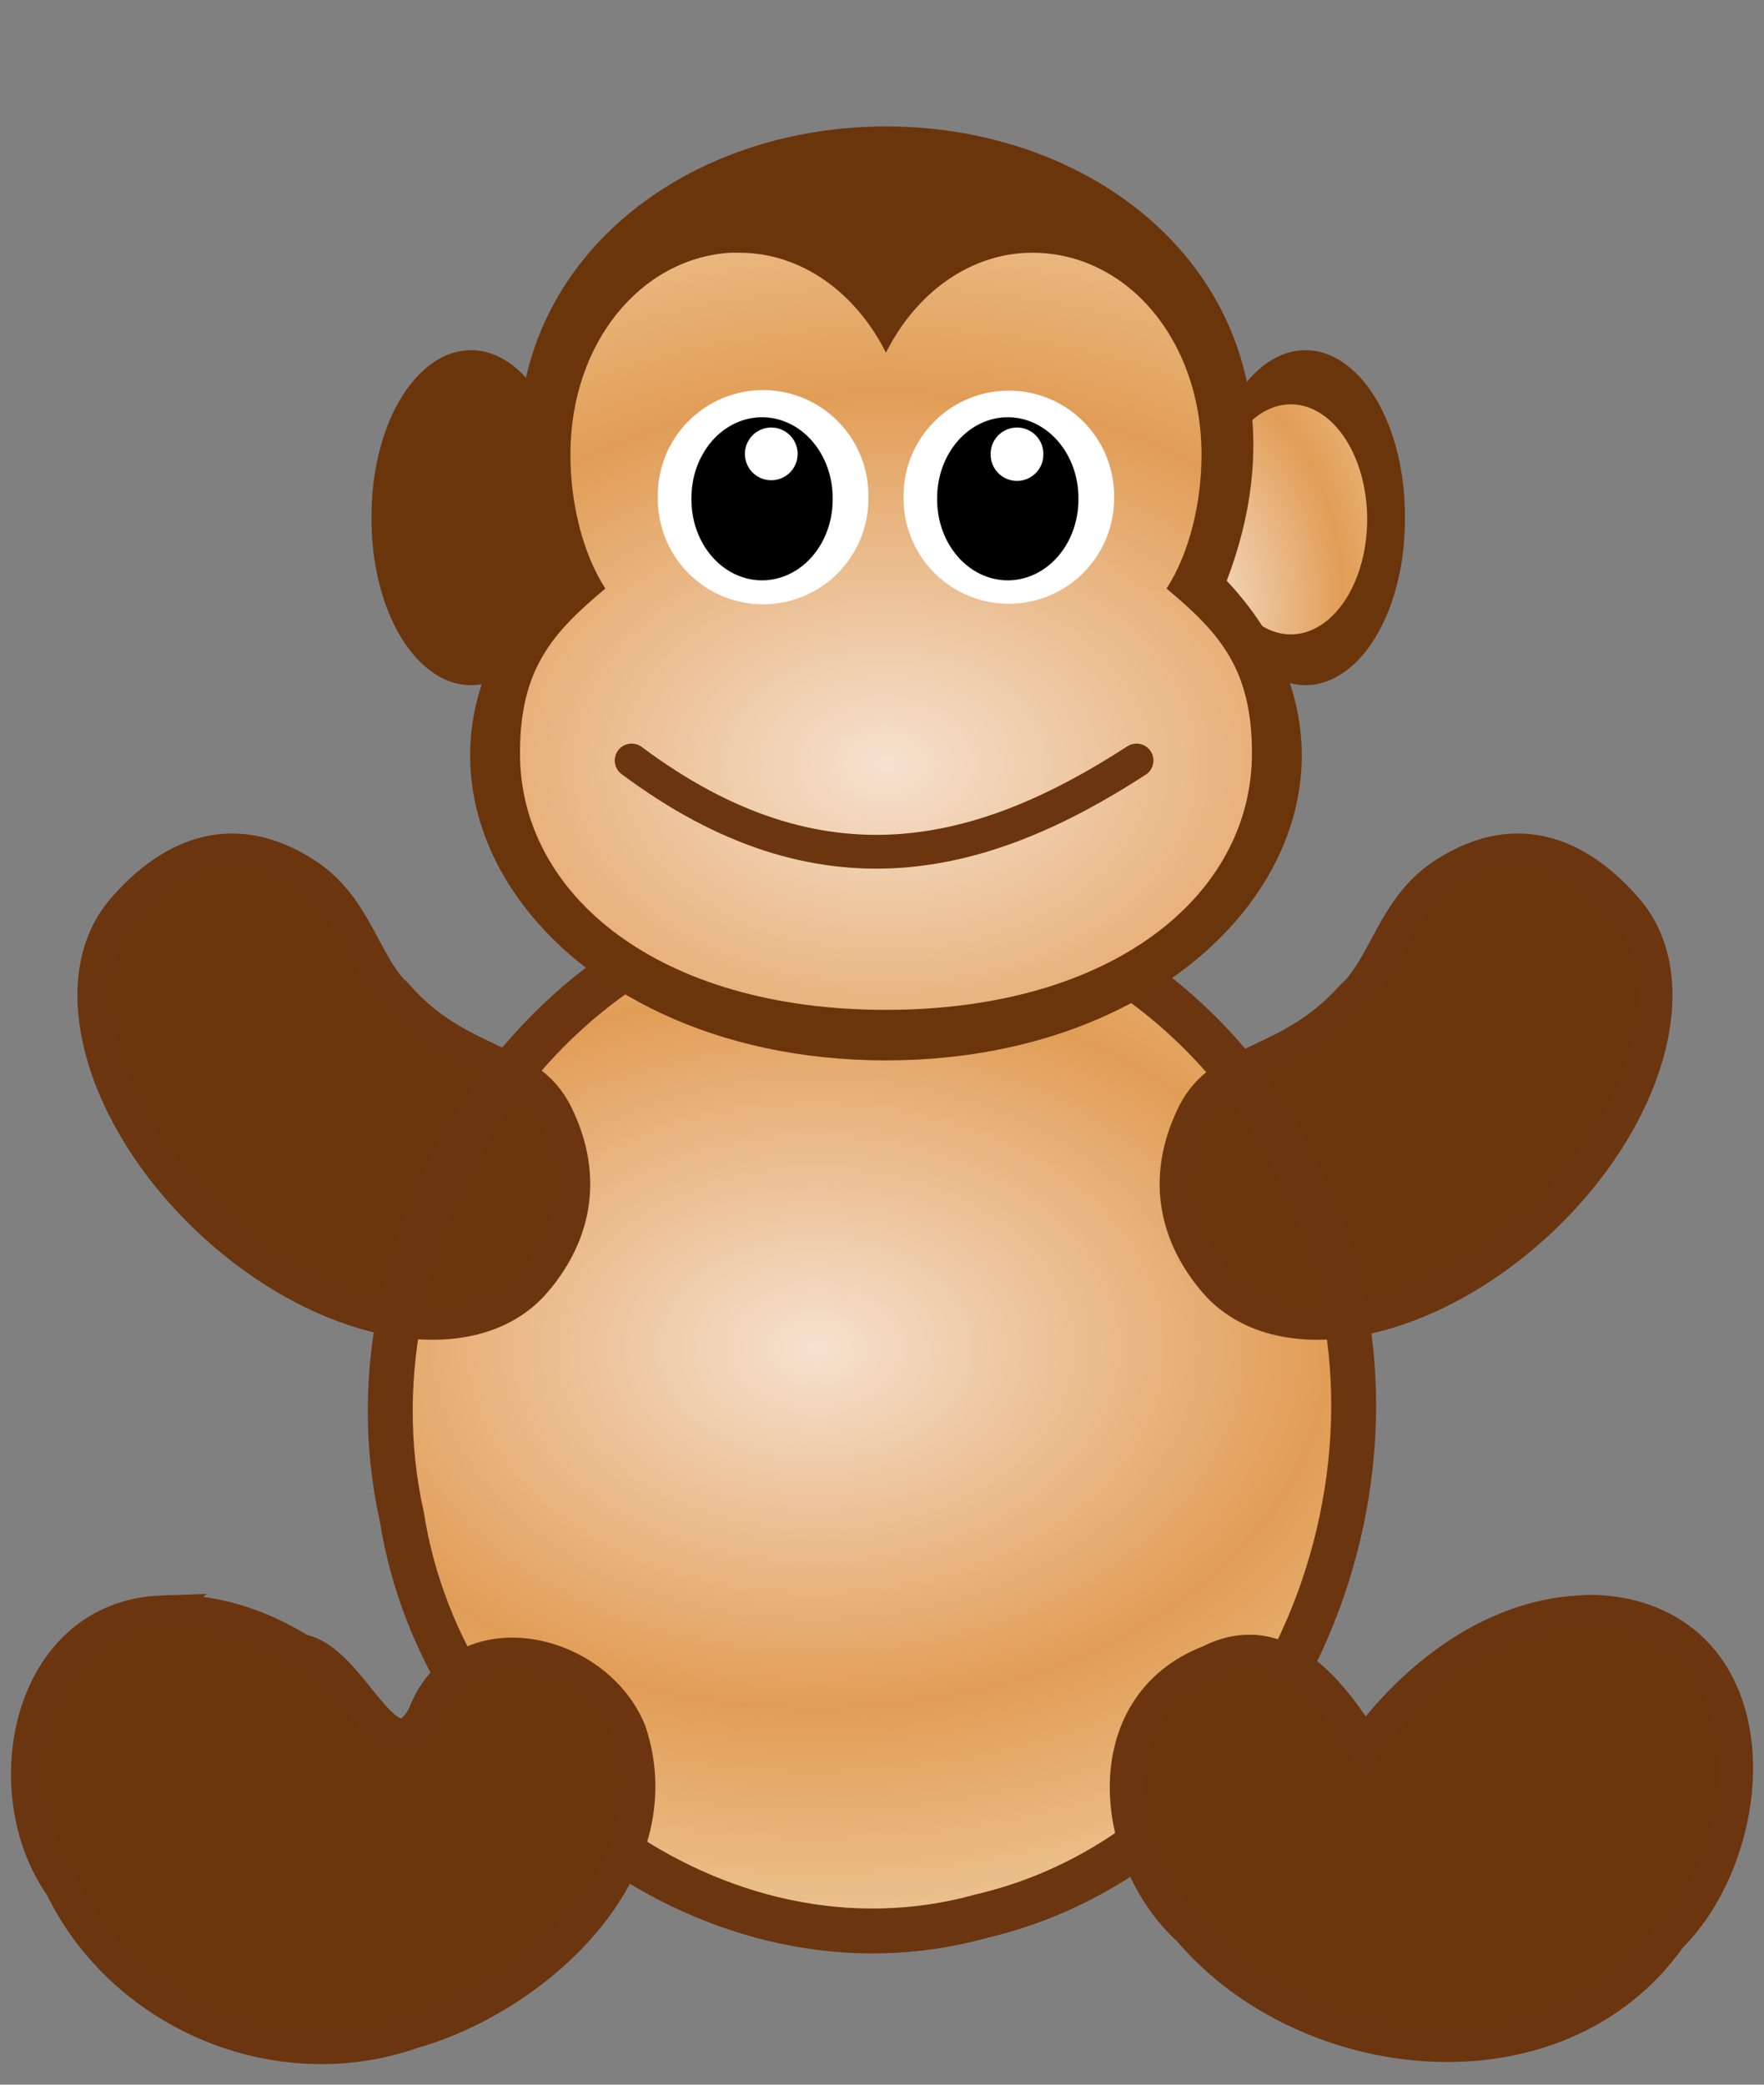 <svg xmlns="http://www.w3.org/2000/svg" xmlns:xlink="http://www.w3.org/1999/xlink" viewBox="0 0 110 130" version="1.0"><rect x="0" y="0" width="110" height="130" fill="#808080" stroke="none"/><defs><radialGradient id="c" xlink:href="#a" gradientUnits="userSpaceOnUse" cy="18.305" cx="-3.065" gradientTransform="translate(7.835 -46.79) scale(3.556)" r="5.331"/><radialGradient id="d" xlink:href="#a" gradientUnits="userSpaceOnUse" cy="32.821" cx="24" gradientTransform="matrix(4.382 0 0 3.088 -39.049 -55.154)" r="15"/><radialGradient id="b" xlink:href="#a" gradientUnits="userSpaceOnUse" cy="44.43" cx="22.848" gradientTransform="matrix(4.25 0 0 2.994 -35.347 -50.389)" r="15"/><linearGradient id="a"><stop offset="0" stop-color="#f6e1cf"/><stop offset=".5" stop-color="#e19d56"/><stop offset="1" stop-color="#f4dcb7"/></linearGradient></defs><path d="M63.864 55.291c-18.2.753-30.846 20.436-26.971 37.668 2.473 15.841 19.029 28.591 35.032 24.151 18.425-4.31 27.643-27.38 19.607-44.03-4.579-10.793-15.737-18.544-27.668-17.789z" fill-rule="evenodd" fill="url(#b)" transform="translate(-10.877 1.435)"/><path d="M24.791 62.228c3.917 4.37 8.085 3.699 9.847 7.297 2.032 4.148.928 7.717-1.336 10.354-3.849 4.48-12.707 2.946-19.771-3.428S3.857 61.267 7.707 56.785c2.686-3.127 6.583-5.328 11.383-2.17 3.114 2.052 3.566 5.686 5.701 7.613zM84.329 62.228c-3.916 4.37-8.085 3.699-9.847 7.297-2.031 4.148-.928 7.717 1.336 10.354 3.85 4.48 12.707 2.946 19.775-3.428 7.06-6.374 9.67-15.184 5.82-19.666-2.69-3.127-6.58-5.328-11.38-2.17-3.117 2.052-3.569 5.686-5.704 7.613z" fill-rule="evenodd" stroke="#6b350f" stroke-linecap="square" stroke-width="2.202" fill="#6b350b"/><path d="M52.871 55.748c-18.768.777-31.809 21.074-27.812 38.844 2.549 16.333 19.623 29.483 36.125 24.903 18.999-4.45 28.509-28.233 20.218-45.403-4.722-11.13-16.227-19.122-28.531-18.344z" stroke="#6b350f" stroke-linecap="square" stroke-width="2.8" fill="none"/><path d="M98.493 100.592c-5.42.284-10.252 3.993-13.403 8.343-2.073-3.33-5.237-7.517-9.656-5.25-7.144 2.75-6.127 12.2-1.219 16.63 7.237 8.55 22.848 10.36 29.878.43 5.46-5.43 6.4-17.95-2.78-19.965-.93-.177-1.88-.281-2.82-.188zM10.121 100.592c-8.349.29-10.412 11.143-6.25 17.003 3.846 7.95 13.454 12.01 21.844 9.06 7.583-2.15 16.357-9.99 13.5-18.63-2.078-5.21-10.466-7.084-12.719-1-2.315 4.19-4.516-3.47-7.75-4.03-2.604-1.617-5.583-2.6-8.625-2.403z" fill-rule="evenodd" stroke="#6b350f" stroke-linecap="square" stroke-width="2.202" fill="#6b350b"/><path d="M75.204 32.282a6.202 10.314 0 1012.403 0 6.202 10.314 0 10-12.403 0z" fill-rule="evenodd" fill="#6b350b"/><path d="M-4.5 14.75a4.75 4.75 0 11-9.5 0 4.75 4.75 0 119.5 0z" transform="matrix(-1.002 0 0 1.51 71.225 10.115)" fill-rule="evenodd" fill="url(#c)"/><path d="M35.573 32.282a6.202 10.314 0 11-12.403 0 6.202 10.314 0 1112.403 0z" fill-rule="evenodd" fill="#6b350b"/><path d="M-4.5 14.75a4.75 4.75 0 11-9.5 0 4.75 4.75 0 119.5 0z" transform="matrix(1.002 0 0 1.51 39.555 10.115)" fill-rule="evenodd" fill="url(#c)"/><path d="M76.498 36.217c11.806 12.594 0 29.909-21.251 29.909S22.19 48.81 33.996 36.216C27.7 19.69 40.293 7.884 55.247 7.884s27.547 11.806 21.251 28.334z" fill-rule="evenodd" fill="#6b350b"/><path d="M56.425 14.326c-5.625.347-9.978 5.663-9.978 12.586 0 3.015.757 6.155 2.18 8.356-3.327 2.779-5.328 5.024-5.325 10.28.004 8.828 8.655 15.995 22.822 15.992s22.817-7.164 22.822-15.992c.003-5.256-1.998-7.501-5.325-10.28 1.423-2.201 2.18-5.341 2.18-8.356 0-7.146-4.669-12.586-10.548-12.586-3.858 0-7.26 2.498-9.129 6.235-1.869-3.737-5.271-6.235-9.129-6.235-.184 0-.389-.011-.57 0z" fill-rule="evenodd" fill="url(#d)" transform="translate(-10.877 1.435)"/><path d="M69.472 31.005a6.564 6.564 0 11-13.127 0 6.564 6.564 0 1113.127 0z" fill="#fff"/><path d="M177.14 592.36a57.143 57.143 0 11-114.28 0 57.143 57.143 0 11114.28 0z" transform="matrix(.077 0 0 .088 53.604 -21.023)" stroke="#000" stroke-width=".1"/><path d="M65.063 28.305a1.645 1.645 0 11-3.289 0 1.645 1.645 0 113.29 0z" stroke="#000" stroke-width=".003" fill="#fff"/><g><path d="M54.148 31.005a6.564 6.564 0 11-13.126 0 6.564 6.564 0 1113.126 0z" fill="#fff"/><path d="M177.14 592.36a57.143 57.143 0 11-114.28 0 57.143 57.143 0 11114.28 0z" transform="matrix(.077 0 0 .088 38.28 -21.023)" stroke="#000" stroke-width=".1"/><path d="M49.74 28.305a1.645 1.645 0 11-3.29 0 1.645 1.645 0 113.29 0z" stroke="#000" stroke-width=".003" fill="#fff"/></g><path d="M39.388 47.425c11.881 8.876 21.955 6.18 31.484 0" stroke-linejoin="round" stroke="#6b350f" stroke-linecap="round" stroke-width="2.108" fill="none"/></svg>